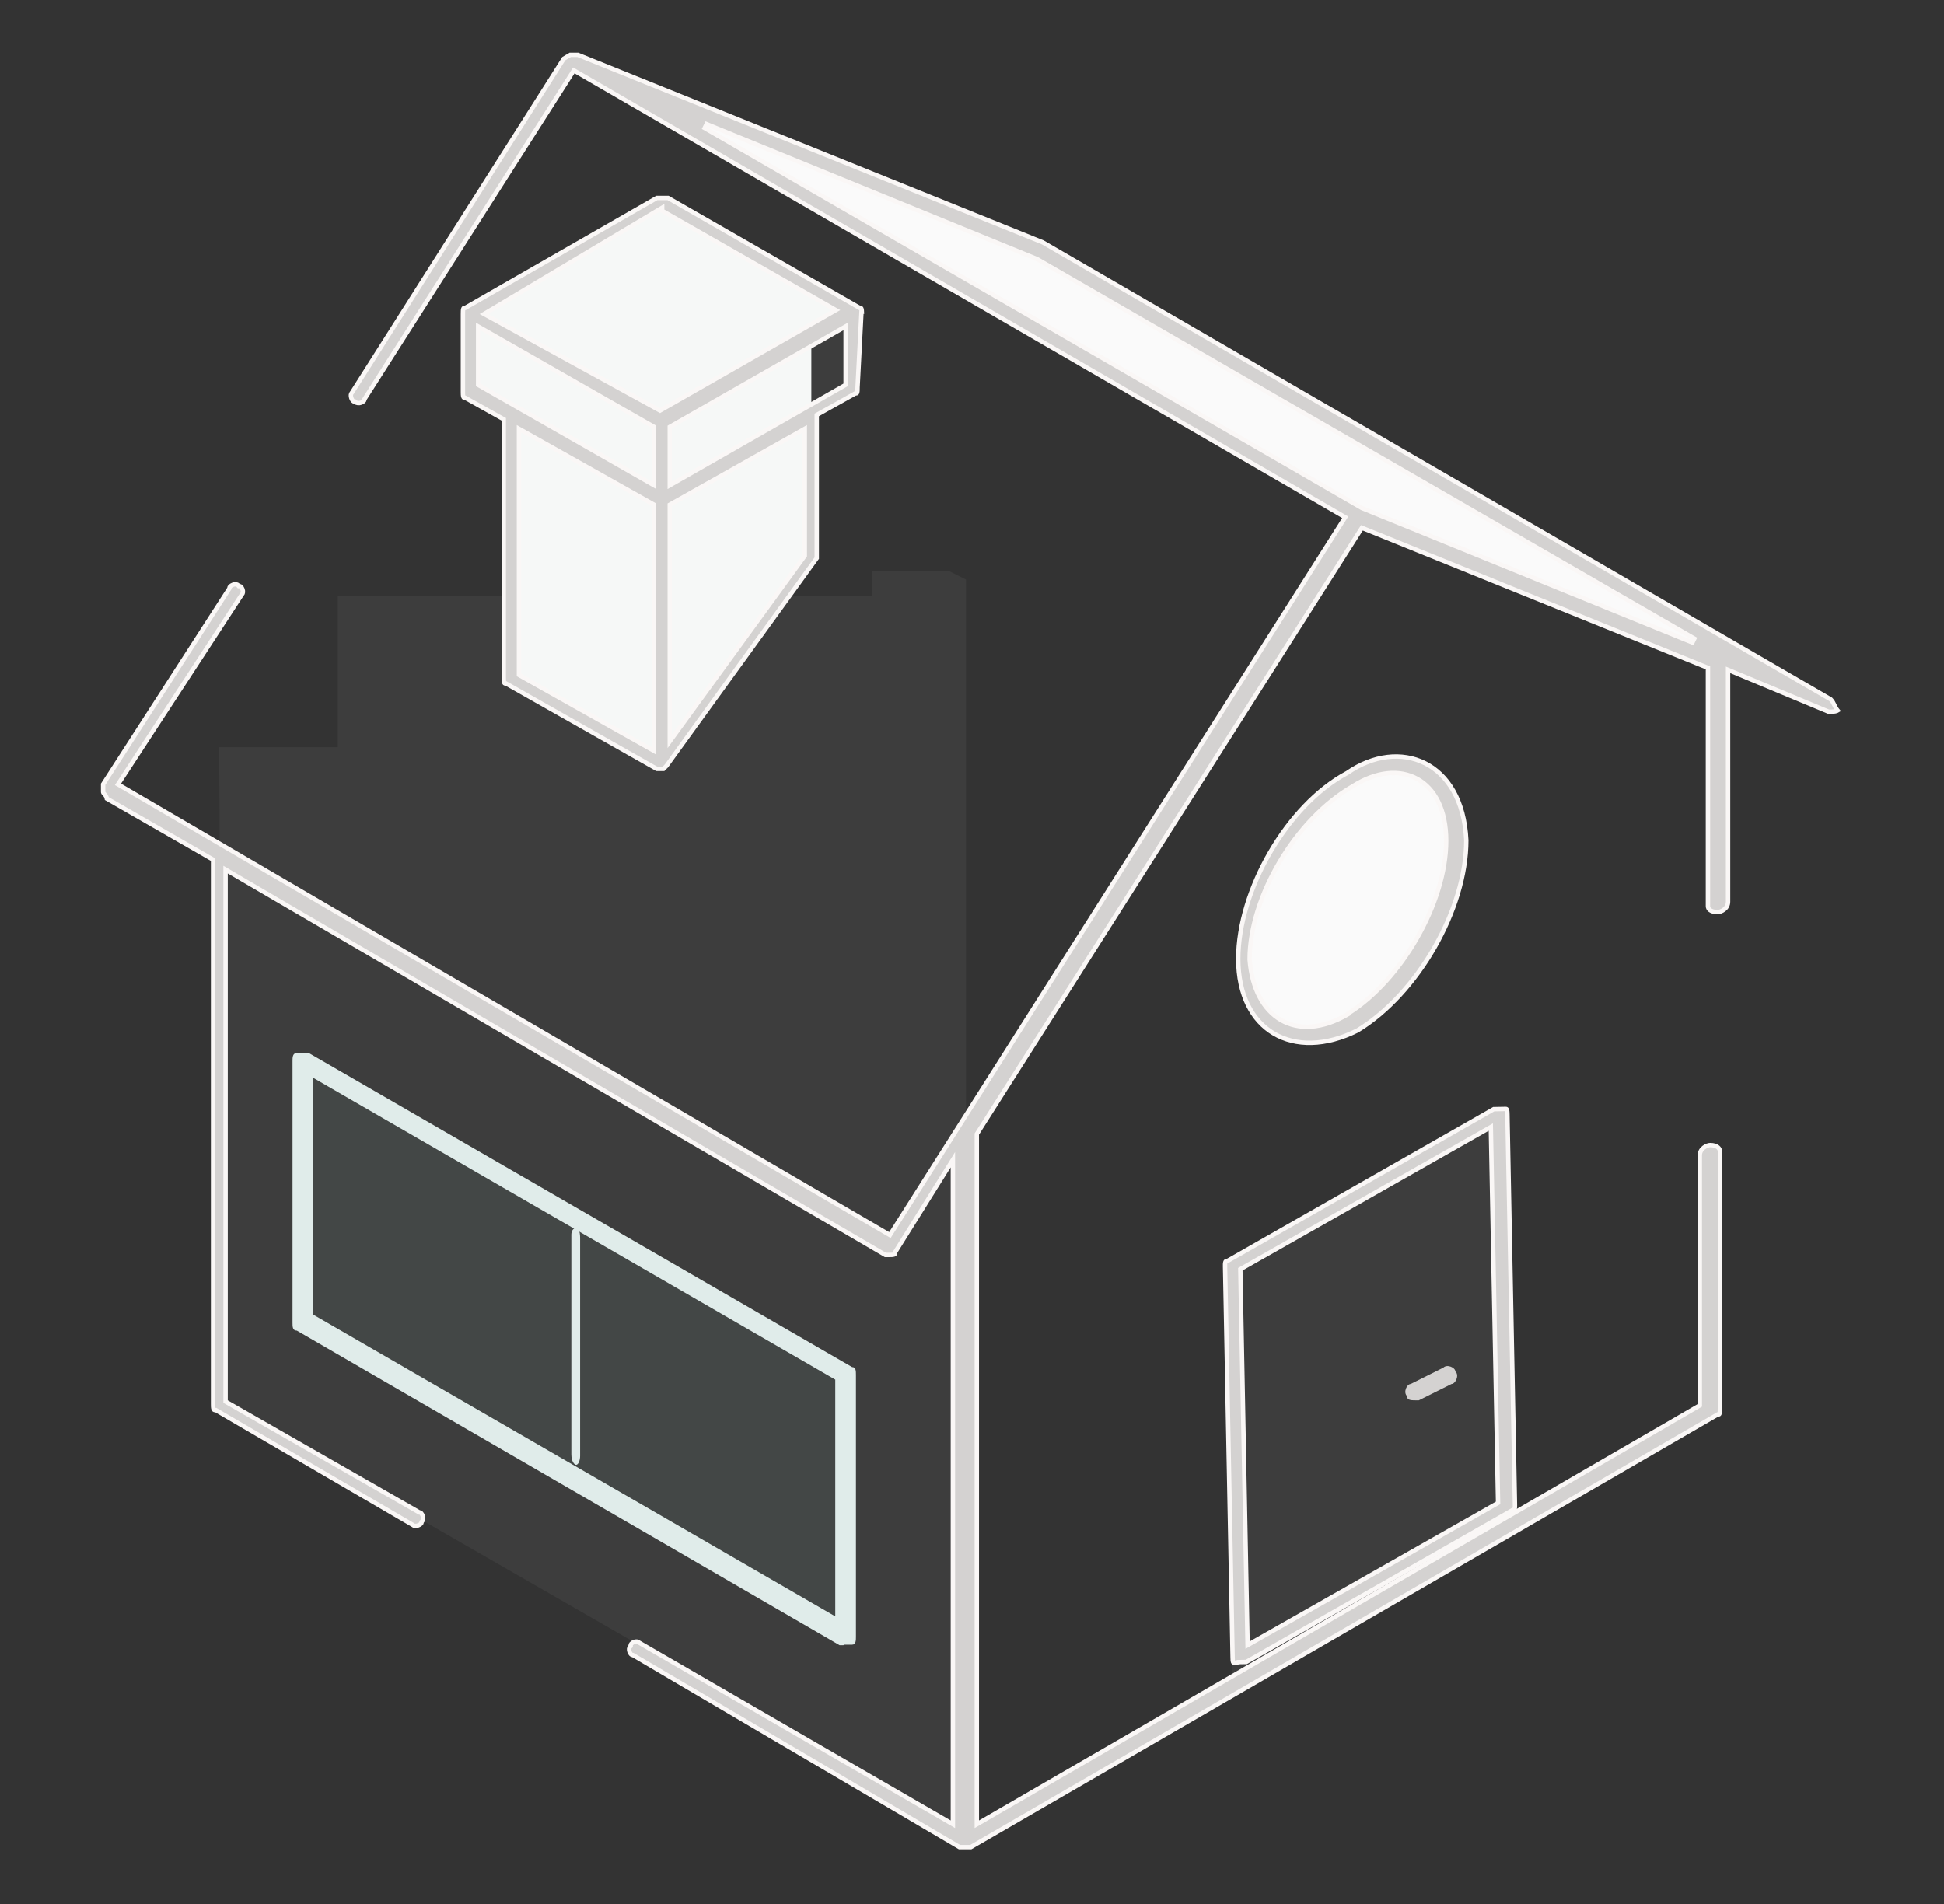 <svg width="443" height="434" viewBox="0 0 443 434" fill="none" xmlns="http://www.w3.org/2000/svg">
<rect x="0" y="0" width="443" height="434" fill="#333333" stroke="none"/>
<g clip-path="url(#clip0_5601_3017)">
<path d="M145.711 374.986L220.144 418.653V132.088L216.422 130.228H198.682V135.81H76.985V170.297H49.941L50.81 320.03L95.469 346.082M343.081 347.942L280.682 384.29V289.389L342.089 254.033L342.957 347.942H343.081Z" fill="#FAFAFA" fill-opacity="0.05"/>
<path d="M279.515 287.448L279.643 287.445L279.753 287.382L340.396 252.8L343.121 252.748C343.243 252.746 343.288 252.775 343.306 252.789C343.331 252.81 343.371 252.857 343.409 252.968C343.494 253.214 343.506 253.566 343.514 254.002L345.228 342.878C345.237 343.314 345.238 343.667 345.164 343.916C345.13 344.028 345.091 344.077 345.067 344.098C345.049 344.113 345.006 344.144 344.884 344.147L344.757 344.149L344.646 344.212L284.004 378.794L282.271 378.827L282.071 378.831L281.95 378.951L281.28 378.964C281.144 378.966 281.094 378.936 281.078 378.925C281.06 378.912 281.026 378.879 280.991 378.782C280.91 378.555 280.897 378.21 280.888 377.71L279.171 288.716C279.163 288.28 279.161 287.927 279.236 287.679C279.27 287.566 279.308 287.518 279.333 287.496C279.35 287.481 279.394 287.45 279.515 287.448ZM282.908 289.144L282.649 289.291L282.655 289.588L284.285 374.121L284.302 374.961L285.032 374.546L341.124 342.692L341.383 342.545L341.377 342.248L339.747 257.716L339.73 256.876L339 257.29L282.908 289.144Z" fill="#D4D2D1" stroke="#FAF7F6"/>
<path d="M309.582 118.071L130.82 13.865L236.887 57.656L415.524 160.993L309.582 118.071Z" fill="#FAFAFA"/>
<path d="M80.239 89.429L128.473 13.368L129.935 12.5H129.94H131.698L237.642 55.249L417.183 159.403C417.586 159.82 417.797 160.237 418.019 160.695L418.049 160.758C418.23 161.132 418.43 161.547 418.762 161.949C418.652 162.016 418.472 162.078 418.221 162.126C417.739 162.217 417.159 162.225 416.723 162.226L394.486 152.96L393.794 152.672V153.422V205.524C393.794 206.327 393.399 206.906 392.888 207.299C392.358 207.707 391.75 207.878 391.441 207.878C390.582 207.878 390.018 207.677 389.68 207.421C389.354 207.173 389.211 206.855 389.211 206.517V152.553V152.216L388.899 152.09L310.745 120.456L310.359 120.3L310.135 120.651L222.677 258.351L222.599 258.474V258.619V414.928V415.795L223.35 415.36L387.101 320.459L387.351 320.314V320.026V263.334C387.351 262.53 387.745 261.952 388.256 261.559C388.786 261.151 389.395 260.98 389.704 260.98C391.403 260.98 391.933 261.851 391.933 262.341V321.019C391.933 321.545 391.928 321.919 391.848 322.17C391.813 322.28 391.776 322.321 391.756 322.337C391.741 322.349 391.695 322.379 391.565 322.379H391.43L391.314 322.447L221.228 421.002H218.645L144.33 377.28L144.213 377.211H144.077C144.04 377.211 143.942 377.188 143.804 377.052C143.673 376.921 143.546 376.726 143.459 376.495C143.274 376.008 143.328 375.57 143.562 375.336L143.708 375.189V374.982C143.708 374.894 143.751 374.768 143.883 374.622C144.014 374.478 144.208 374.344 144.435 374.252C144.916 374.057 145.351 374.111 145.584 374.343L145.63 374.39L145.687 374.422L216.398 415.36L217.148 415.795V414.928V266.063V264.317L216.224 265.798L204.067 285.274L203.991 285.396V285.539C203.991 285.701 203.952 285.774 203.925 285.809C203.895 285.849 203.838 285.895 203.722 285.935C203.462 286.026 203.091 286.032 202.63 286.032H201.773L52.157 198.642L51.405 198.202V199.074V319.158V319.448L51.656 319.592L95.447 344.651L95.563 344.717H95.696C95.732 344.717 95.83 344.74 95.966 344.877C96.097 345.008 96.224 345.206 96.312 345.444C96.494 345.938 96.456 346.434 96.188 346.741L96.064 346.882V347.07C96.064 347.095 96.044 347.19 95.896 347.332C95.755 347.466 95.543 347.596 95.294 347.685C94.763 347.876 94.296 347.816 94.064 347.585L94.019 347.539L93.963 347.507L49.303 321.455L49.187 321.387H49.051C48.89 321.387 48.817 321.348 48.781 321.321C48.742 321.291 48.696 321.234 48.655 321.118C48.565 320.858 48.559 320.487 48.559 320.026V196.22V195.931L48.308 195.787L24.346 182.024C24.315 181.828 24.256 181.657 24.174 181.504C24.059 181.287 23.908 181.124 23.8 181.008C23.576 180.769 23.5 180.683 23.5 180.465V178.752L52.201 134.216L52.281 134.092V133.945C52.281 133.915 52.305 133.81 52.458 133.657C52.602 133.513 52.816 133.374 53.061 133.28C53.583 133.079 54.027 133.142 54.258 133.406L54.407 133.577H54.634C54.671 133.577 54.769 133.601 54.906 133.736C55.038 133.867 55.165 134.063 55.252 134.293C55.436 134.78 55.383 135.218 55.149 135.452L55.112 135.489L55.083 135.533L27.171 178.331L26.884 178.771L27.338 179.036L202.378 281.257L202.794 281.5L203.053 281.093L306.266 118.334L306.544 117.895L306.094 117.634L131.178 16.281L130.763 16.041L130.505 16.445L83.117 90.878L83.038 91.001V91.147C83.038 91.183 83.015 91.281 82.879 91.417C82.747 91.548 82.549 91.675 82.311 91.763C81.818 91.945 81.321 91.907 81.014 91.639L80.873 91.515H80.685C80.66 91.515 80.565 91.495 80.423 91.347C80.289 91.206 80.159 90.993 80.07 90.745C79.88 90.214 79.939 89.746 80.17 89.515L80.209 89.476L80.239 89.429ZM385.67 146.442L386.108 145.545L236.375 59.08L236.345 59.063L236.314 59.05L161.013 28.284L160.574 29.18L310.307 115.77L310.337 115.787L310.369 115.8L385.67 146.442Z" fill="#D4D2D1" stroke="#FAF7F6"/>
<path d="M331.795 191.629C331.795 206.515 321.623 225.123 307.605 233.559C299.169 238.273 291.85 237.281 287.136 231.698C284.282 228.845 283.414 224.255 283.414 219.541C283.414 204.654 293.586 186.046 307.605 178.603C310.458 176.742 313.187 175.874 315.048 175.874H317.777C326.213 174.013 331.671 180.588 331.671 191.629H331.795Z" fill="#FAFAFA"/>
<path d="M306.967 176.2L306.992 176.187L307.016 176.17C312.975 172.035 319.542 171.373 324.697 173.943C329.843 176.508 333.712 182.36 334.143 191.526C334.14 199.354 331.384 208.103 326.89 215.953C322.397 223.799 316.194 230.702 309.342 234.867C302.014 238.526 295.229 238.485 290.3 235.573C285.372 232.661 282.172 226.802 282.172 218.558C282.172 210.789 284.928 202.036 289.423 194.293C293.919 186.549 300.123 179.866 306.967 176.2ZM284.769 218.682V218.701L284.771 218.72C285.275 225.335 287.9 230.171 291.936 232.498C295.982 234.831 301.295 234.557 306.981 231.272L307.231 231.128V230.994C313.305 227.201 318.849 220.906 322.889 213.844C326.981 206.691 329.561 198.697 329.561 191.638C329.561 184.577 326.97 179.717 322.927 177.507C318.891 175.301 313.579 175.831 308.333 179.177C301.733 182.952 295.849 189.284 291.616 196.423C287.381 203.565 284.769 211.561 284.769 218.682Z" fill="#D4D2D1" stroke="#FAF7F6"/>
<path d="M68.551 241.875V301.421L192.233 372.132V313.454L68.551 241.875Z" fill="#8ABEB3" fill-opacity="0.08"/>
<path d="M67.903 302.845L67.787 302.777H67.653C67.477 302.777 67.399 302.74 67.364 302.715C67.331 302.692 67.291 302.649 67.254 302.548C67.167 302.308 67.16 301.946 67.16 301.417V241.871C67.16 241.41 67.166 241.039 67.257 240.779C67.297 240.663 67.343 240.606 67.382 240.576C67.418 240.549 67.491 240.51 67.653 240.51H70.248L193.937 312.022L194.054 312.089H194.188C194.318 312.089 194.364 312.12 194.379 312.132C194.399 312.148 194.436 312.188 194.471 312.299C194.551 312.549 194.556 312.924 194.556 313.45V372.996C194.556 373.454 194.552 373.836 194.469 374.106C194.431 374.231 194.389 374.287 194.361 374.311C194.343 374.327 194.302 374.357 194.188 374.357H192.327H192.12L191.996 374.481H191.469L67.903 302.845ZM70.75 299.556V299.844L71 299.989L190.092 368.839L190.842 369.272V368.406V314.442V314.154L190.592 314.009L71.5 245.159L70.75 244.726V245.592V299.556Z" fill="#E0ECEA" stroke="#E0ECEA"/>
<path d="M184.889 69.693V126.386L150.402 173.775L151.394 90.038L184.889 69.569V69.693ZM151.394 90.162L150.402 173.899L116.039 154.422L116.907 69.817L151.394 90.286V90.162Z" fill="#F6F8F7"/>
<path d="M184.896 69.687L151.401 90.156L116.914 69.687L150.409 50.211L184.896 69.687Z" fill="white"/>
<path d="M195.081 71.543L194.213 88.29L151.414 114.466V96.726L195.081 71.543Z" fill="#F6F8F7" fill-opacity="0.05"/>
<path d="M151.39 96.733V114.473L106.73 88.421V71.674L151.39 96.857V96.733ZM195.057 71.55L151.39 96.733L106.73 71.55L150.397 46.491L195.057 71.55Z" fill="#F6F8F7"/>
<path d="M196.329 70.433C196.38 70.598 196.401 70.804 196.41 71.044H196.317L196.293 71.518L195.424 88.265L195.424 88.278V88.291C195.424 88.817 195.418 89.192 195.339 89.442C195.304 89.553 195.267 89.593 195.247 89.609C195.232 89.621 195.186 89.652 195.055 89.652H194.925L194.812 89.715L186.376 94.429L186.12 94.573V94.866V127.206L151.875 174.555L151.181 175.249H149.659L115.411 155.838L115.296 155.773H115.165C115.05 155.773 115.01 155.743 114.991 155.727C114.964 155.703 114.921 155.648 114.883 155.522C114.801 155.252 114.796 154.87 114.796 154.412V95.858V95.565L114.54 95.422L106.104 90.708L105.991 90.644H105.861C105.746 90.644 105.705 90.615 105.687 90.599C105.66 90.575 105.617 90.519 105.579 90.394C105.497 90.124 105.492 89.742 105.492 89.284V71.544C105.492 71.018 105.498 70.643 105.577 70.393C105.612 70.282 105.649 70.242 105.669 70.226C105.684 70.214 105.73 70.183 105.861 70.183H105.994L106.109 70.117L149.661 45.124H152.248L195.799 70.117L195.915 70.183H196.048C196.162 70.183 196.203 70.212 196.221 70.228C196.249 70.252 196.291 70.308 196.329 70.433ZM189.721 70.241L150.896 48.056V47.341L150.14 47.792L111.063 71.114L110.313 71.562L111.078 71.982L150.155 93.443L150.401 93.578L150.644 93.439L189.721 71.109L190.481 70.675L189.721 70.241ZM109.706 74.831L108.958 74.404V75.265V87.423V87.713L109.21 87.857L148.287 110.187L149.035 110.614V109.752V97.595V97.305L148.783 97.161L109.706 74.831ZM119.007 98.152L118.262 97.733V98.588V153.543V153.836L118.517 153.979L148.29 170.727L149.035 171.146V170.291V115.335V115.042L148.78 114.899L119.007 98.152ZM183.303 126.794L183.398 126.662V126.5V98.588V97.733L182.653 98.152L152.88 114.899L152.625 115.042V115.335V167.438V168.975L153.53 167.732L183.303 126.794ZM152.625 109.752V110.614L153.373 110.187L192.45 87.857L192.702 87.713V87.423V75.265V74.404L191.954 74.831L152.877 97.161L152.625 97.305V97.595V109.752Z" fill="#D4D2D1" stroke="#FAF7F6"/>
<path d="M131.282 333.855C130.914 333.855 130.199 333.126 130.199 331.458V281.419C130.199 280.585 130.62 279.855 131.41 279.855C131.778 279.855 132.199 280.585 132.199 282.253V331.818C132.199 332.837 131.805 333.855 131.282 333.855Z" fill="#E0ECEA"/>
<path d="M322.467 319.155C321.598 319.155 320.606 319.155 320.606 318.163C319.737 317.295 320.606 315.434 321.474 315.434L328.917 311.712C329.786 310.844 331.647 311.712 331.647 312.581C332.639 313.449 331.647 315.434 330.778 315.434L323.335 319.155H322.343H322.467Z" fill="#D4D2D1"/>
</g>
<defs>
<clipPath id="clip0_5601_3017">
<rect width="442" height="434" fill="white" transform="translate(0.5)"/>
</clipPath>
</defs>
</svg>
